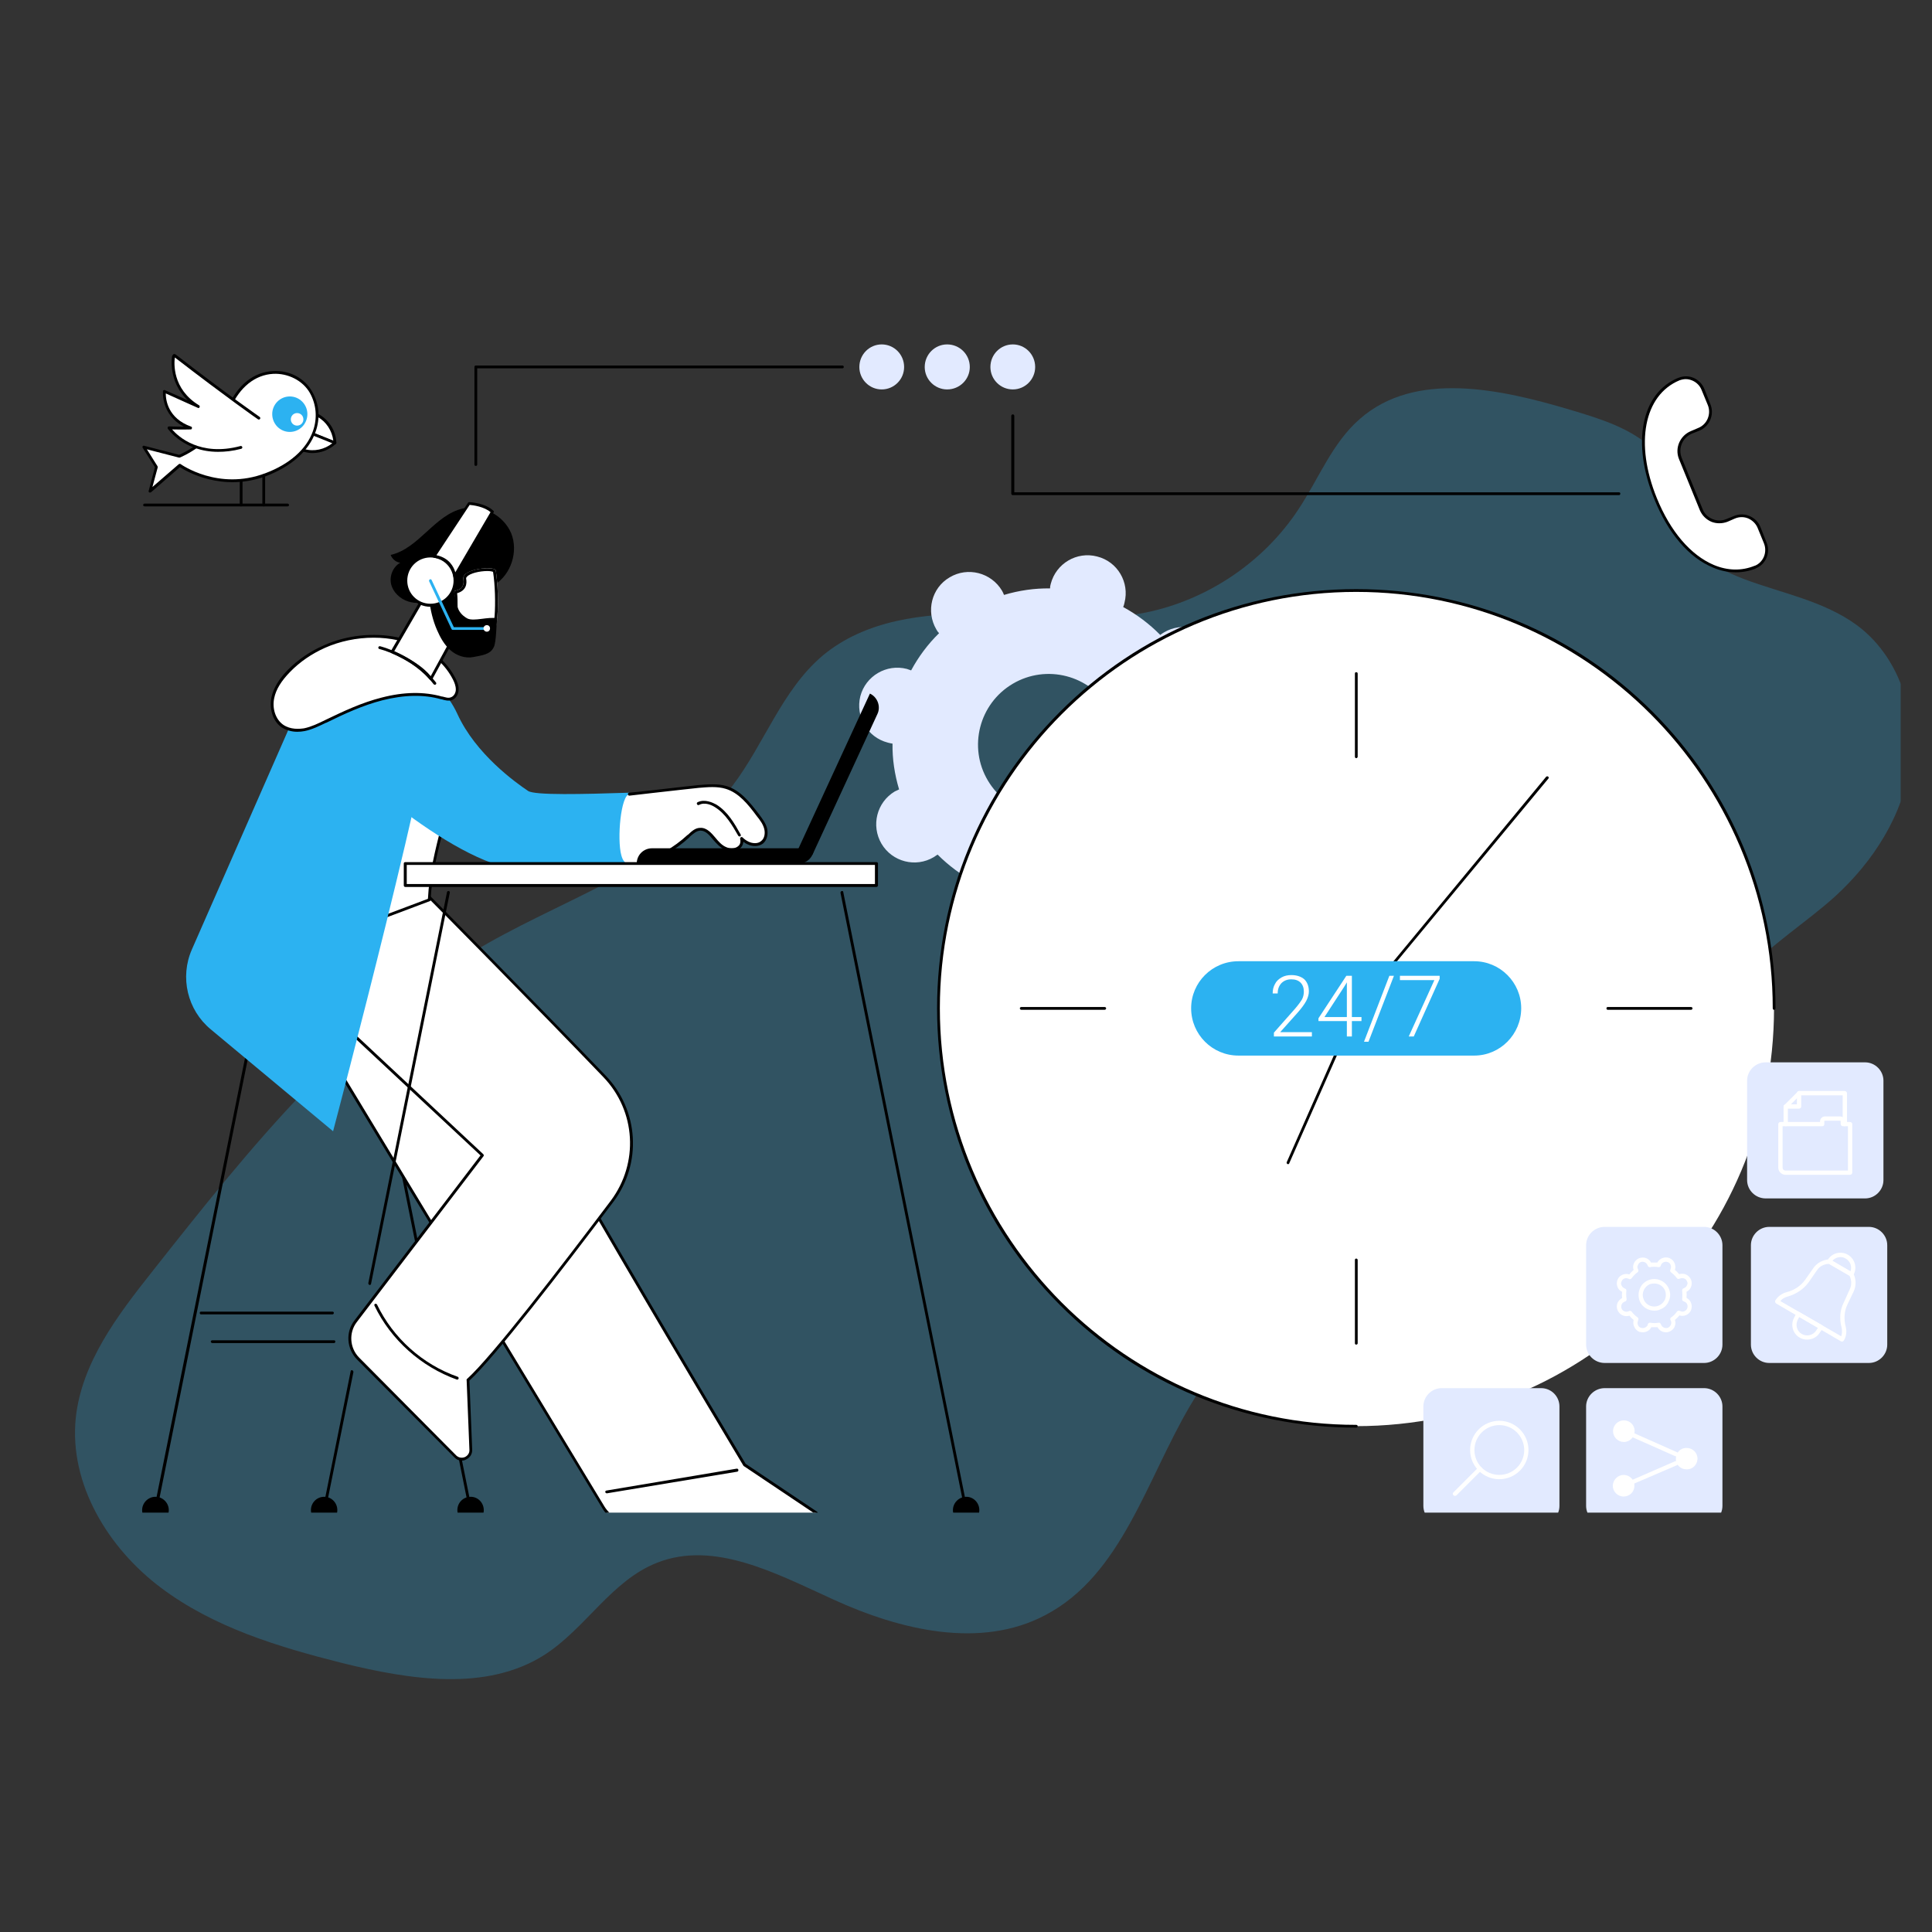 <svg xmlns="http://www.w3.org/2000/svg" xmlns:xlink="http://www.w3.org/1999/xlink" width="40" zoomAndPan="magnify" viewBox="0 0 30 30" height="40" preserveAspectRatio="xMidYMid meet" version="1.0"><rect x="0" y="0" width="30" height="30" fill="#333333" stroke="none"/><defs><filter x="0%" y="0%" width="100%" height="100%" id="1322b57997"><feColorMatrix values="0 0 0 0 1 0 0 0 0 1 0 0 0 0 1 0 0 0 1 0" color-interpolation-filters="sRGB"/></filter><clipPath id="2a4645c9a6"><path d="M 0.484 2 L 29.516 2 L 29.516 29.031 L 0.484 29.031 Z M 0.484 2 " clip-rule="nonzero"/></clipPath><mask id="d2475fe5ed"><g filter="url(#1322b57997)"><rect x="-3" width="36" fill="#000000" y="-3" height="36" fill-opacity="0.25"/></g></mask><clipPath id="ad969dea7a"><path d="M 1 4 L 29.516 4 L 29.516 25 L 1 25 Z M 1 4 " clip-rule="nonzero"/></clipPath><clipPath id="6ca3e64cf4"><path d="M 5.176 0.164 L 30.77 5.426 L 26.094 28.176 L 0.5 22.914 Z M 5.176 0.164 " clip-rule="nonzero"/></clipPath><clipPath id="cad9f00b73"><path d="M 5.176 0.164 L 30.77 5.426 L 26.094 28.176 L 0.5 22.914 Z M 5.176 0.164 " clip-rule="nonzero"/></clipPath><clipPath id="966404a75e"><rect x="0" width="30" y="0" height="28"/></clipPath><clipPath id="4d4ebd92b2"><path d="M 2 13 L 5 13 L 5 23.488 L 2 23.488 Z M 2 13 " clip-rule="nonzero"/></clipPath><clipPath id="a55165ee98"><path d="M 2 23 L 3 23 L 3 23.488 L 2 23.488 Z M 2 23 " clip-rule="nonzero"/></clipPath><clipPath id="e39df1dad7"><path d="M 5 13 L 8 13 L 8 23.488 L 5 23.488 Z M 5 13 " clip-rule="nonzero"/></clipPath><clipPath id="5466aa7c57"><path d="M 7 23 L 8 23 L 8 23.488 L 7 23.488 Z M 7 23 " clip-rule="nonzero"/></clipPath><clipPath id="9e639ab50b"><path d="M 4 14 L 13 14 L 13 23.488 L 4 23.488 Z M 4 14 " clip-rule="nonzero"/></clipPath><clipPath id="c03ae83435"><path d="M 9 22 L 12 22 L 12 23.488 L 9 23.488 Z M 9 22 " clip-rule="nonzero"/></clipPath><clipPath id="f13cd7d6d6"><path d="M 5 21 L 6 21 L 6 23.488 L 5 23.488 Z M 5 21 " clip-rule="nonzero"/></clipPath><clipPath id="2f3155291f"><path d="M 4 23 L 6 23 L 6 23.488 L 4 23.488 Z M 4 23 " clip-rule="nonzero"/></clipPath><clipPath id="b1dc77ef7d"><path d="M 13 13 L 16 13 L 16 23.488 L 13 23.488 Z M 13 13 " clip-rule="nonzero"/></clipPath><clipPath id="12c14f7690"><path d="M 14 23 L 16 23 L 16 23.488 L 14 23.488 Z M 14 23 " clip-rule="nonzero"/></clipPath><clipPath id="a97cab40af"><path d="M 1.824 23 L 18 23 L 18 23.488 L 1.824 23.488 Z M 1.824 23 " clip-rule="nonzero"/></clipPath><clipPath id="7bc8d44f90"><path d="M 27 16 L 29.406 16 L 29.406 19 L 27 19 Z M 27 16 " clip-rule="nonzero"/></clipPath><clipPath id="6b566b57fe"><path d="M 24 21 L 27 21 L 27 23.488 L 24 23.488 Z M 24 21 " clip-rule="nonzero"/></clipPath><clipPath id="02250e2351"><path d="M 25 22 L 26 22 L 26 23.488 L 25 23.488 Z M 25 22 " clip-rule="nonzero"/></clipPath><clipPath id="e10247ab4c"><path d="M 25 22 L 27 22 L 27 23.488 L 25 23.488 Z M 25 22 " clip-rule="nonzero"/></clipPath><clipPath id="b3b497f7a8"><path d="M 27 19 L 29.406 19 L 29.406 22 L 27 22 Z M 27 19 " clip-rule="nonzero"/></clipPath><clipPath id="32fe23e365"><path d="M 22 21 L 25 21 L 25 23.488 L 22 23.488 Z M 22 21 " clip-rule="nonzero"/></clipPath><clipPath id="f72b5dd28c"><path d="M 22 22 L 24 22 L 24 23.488 L 22 23.488 Z M 22 22 " clip-rule="nonzero"/></clipPath><clipPath id="09d3f8a58d"><path d="M 7 5.344 L 14 5.344 L 14 8 L 7 8 Z M 7 5.344 " clip-rule="nonzero"/></clipPath><clipPath id="d76fa5bf62"><path d="M 13 5.344 L 15 5.344 L 15 7 L 13 7 Z M 13 5.344 " clip-rule="nonzero"/></clipPath><clipPath id="799dd1a98f"><path d="M 14 5.344 L 16 5.344 L 16 7 L 14 7 Z M 14 5.344 " clip-rule="nonzero"/></clipPath><clipPath id="2639ce1c8d"><path d="M 15 5.344 L 17 5.344 L 17 7 L 15 7 Z M 15 5.344 " clip-rule="nonzero"/></clipPath><clipPath id="ffd562d0d3"><path d="M 25 5.344 L 28 5.344 L 28 9 L 25 9 Z M 25 5.344 " clip-rule="nonzero"/></clipPath><clipPath id="b0bd9f64f1"><path d="M 2 5.344 L 5 5.344 L 5 8 L 2 8 Z M 2 5.344 " clip-rule="nonzero"/></clipPath><clipPath id="359840b75b"><path d="M 2 5.344 L 5 5.344 L 5 7 L 2 7 Z M 2 5.344 " clip-rule="nonzero"/></clipPath><clipPath id="ea194c0f6f"><path d="M 2 5.344 L 5 5.344 L 5 8 L 2 8 Z M 2 5.344 " clip-rule="nonzero"/></clipPath></defs><g clip-path="url(#2a4645c9a6)"><g mask="url(#d2475fe5ed)"><g transform="matrix(1, 0, 0, 1, 0, 2)"><g clip-path="url(#966404a75e)"><g clip-path="url(#ad969dea7a)"><g clip-path="url(#6ca3e64cf4)"><g clip-path="url(#cad9f00b73)"><path fill="#2cb2f1" d="M 25.672 4.977 C 25.324 4.648 24.852 4.504 24.395 4.367 C 23.297 4.039 21.977 3.75 21.117 4.504 C 20.688 4.875 20.477 5.434 20.164 5.906 C 19.625 6.727 18.75 7.316 17.789 7.512 C 16.941 7.68 16.07 7.555 15.211 7.535 C 14.352 7.516 13.43 7.629 12.77 8.184 C 12.145 8.715 11.871 9.543 11.379 10.195 C 10.465 11.41 8.902 11.895 7.578 12.645 C 5.449 13.855 3.879 15.824 2.363 17.746 C 1.824 18.426 1.266 19.16 1.176 20.023 C 1.074 21.043 1.676 22.035 2.496 22.652 C 3.316 23.27 4.324 23.574 5.316 23.824 C 6.363 24.082 7.551 24.273 8.457 23.695 C 9.094 23.285 9.496 22.543 10.203 22.266 C 11.094 21.914 12.062 22.438 12.938 22.836 C 13.977 23.312 15.227 23.613 16.234 23.078 C 17.418 22.457 17.801 20.98 18.48 19.828 C 19.133 18.719 20.152 17.828 21.34 17.332 C 22.719 16.754 24.375 16.652 25.422 15.586 C 26.121 14.875 26.418 13.855 27.086 13.117 C 27.5 12.664 28.031 12.336 28.488 11.926 C 29.086 11.383 29.555 10.656 29.66 9.852 C 29.77 9.047 29.477 8.172 28.816 7.695 C 28.305 7.328 27.664 7.211 27.082 6.992 C 26.809 6.887 26.531 6.754 26.312 6.547 C 26.113 6.359 26.043 6.223 26.059 5.949 C 26.082 5.582 25.945 5.23 25.672 4.977 Z M 25.672 4.977 " fill-opacity="1" fill-rule="nonzero"/></g></g></g></g></g></g></g><path fill="#e2eaff" d="M 17.23 11.004 C 17.543 11.527 17.367 12.199 16.848 12.508 C 16.324 12.816 15.652 12.645 15.34 12.121 C 15.031 11.602 15.203 10.926 15.727 10.617 C 16.25 10.309 16.922 10.484 17.23 11.004 Z M 18.887 10.027 C 18.719 9.746 18.355 9.652 18.074 9.82 C 18.055 9.832 18.035 9.844 18.016 9.859 C 17.844 9.684 17.648 9.539 17.441 9.426 C 17.449 9.406 17.457 9.383 17.461 9.359 C 17.543 9.043 17.352 8.719 17.035 8.641 C 16.719 8.559 16.398 8.75 16.316 9.066 C 16.309 9.09 16.305 9.113 16.305 9.137 C 16.066 9.133 15.824 9.168 15.59 9.238 C 15.582 9.215 15.57 9.191 15.559 9.172 C 15.391 8.891 15.027 8.797 14.746 8.965 C 14.465 9.129 14.375 9.492 14.539 9.773 C 14.551 9.797 14.566 9.816 14.582 9.832 C 14.406 10.004 14.262 10.199 14.148 10.41 C 14.125 10.402 14.105 10.395 14.082 10.387 C 13.766 10.305 13.441 10.496 13.359 10.812 C 13.281 11.129 13.469 11.449 13.785 11.531 C 13.812 11.539 13.836 11.543 13.859 11.547 C 13.855 11.785 13.891 12.023 13.961 12.258 C 13.938 12.27 13.918 12.277 13.895 12.289 C 13.613 12.457 13.523 12.82 13.688 13.102 C 13.855 13.383 14.219 13.477 14.5 13.309 C 14.52 13.297 14.539 13.281 14.559 13.27 C 14.73 13.441 14.926 13.586 15.133 13.699 C 15.125 13.723 15.117 13.746 15.113 13.77 C 15.031 14.086 15.223 14.406 15.539 14.488 C 15.855 14.57 16.176 14.379 16.258 14.062 C 16.262 14.039 16.27 14.016 16.27 13.992 C 16.508 13.996 16.75 13.961 16.984 13.891 C 16.992 13.914 17.004 13.934 17.016 13.957 C 17.184 14.238 17.547 14.328 17.828 14.164 C 18.105 13.996 18.199 13.637 18.035 13.355 C 18.02 13.332 18.008 13.312 17.992 13.293 C 18.168 13.121 18.312 12.93 18.426 12.719 C 18.445 12.727 18.469 12.734 18.492 12.742 C 18.809 12.824 19.133 12.633 19.215 12.316 C 19.293 12 19.102 11.676 18.785 11.598 C 18.762 11.59 18.738 11.586 18.715 11.582 C 18.719 11.344 18.684 11.105 18.613 10.871 C 18.637 10.859 18.656 10.852 18.68 10.836 C 18.961 10.672 19.051 10.309 18.887 10.027 " fill-opacity="1" fill-rule="nonzero"/><g clip-path="url(#4d4ebd92b2)"><path fill="#000000" d="M 2.414 23.469 C 2.414 23.469 2.41 23.469 2.41 23.469 C 2.398 23.469 2.391 23.457 2.391 23.445 L 4.324 13.852 C 4.324 13.84 4.336 13.832 4.348 13.836 C 4.359 13.84 4.367 13.848 4.367 13.863 L 2.438 23.453 C 2.434 23.465 2.426 23.469 2.414 23.469 " fill-opacity="1" fill-rule="nonzero"/></g><g clip-path="url(#a55165ee98)"><path fill="#000000" d="M 2.207 23.449 C 2.207 23.562 2.301 23.652 2.414 23.652 C 2.527 23.652 2.621 23.562 2.621 23.449 C 2.621 23.336 2.527 23.242 2.414 23.242 C 2.301 23.242 2.207 23.336 2.207 23.449 " fill-opacity="1" fill-rule="nonzero"/></g><g clip-path="url(#e39df1dad7)"><path fill="#000000" d="M 7.309 23.469 C 7.297 23.469 7.289 23.465 7.285 23.453 L 5.355 13.863 C 5.352 13.848 5.359 13.84 5.371 13.836 C 5.383 13.832 5.395 13.84 5.398 13.852 L 7.328 23.445 C 7.332 23.457 7.324 23.469 7.312 23.469 C 7.309 23.469 7.309 23.469 7.309 23.469 " fill-opacity="1" fill-rule="nonzero"/></g><g clip-path="url(#5466aa7c57)"><path fill="#000000" d="M 7.512 23.449 C 7.512 23.562 7.422 23.652 7.309 23.652 C 7.191 23.652 7.102 23.562 7.102 23.449 C 7.102 23.336 7.191 23.242 7.309 23.242 C 7.422 23.242 7.512 23.336 7.512 23.449 " fill-opacity="1" fill-rule="nonzero"/></g><path fill="#000000" d="M 5.16 20.41 L 3.121 20.41 C 3.109 20.41 3.102 20.398 3.102 20.387 C 3.102 20.375 3.109 20.367 3.121 20.367 L 5.16 20.367 C 5.176 20.367 5.184 20.375 5.184 20.387 C 5.184 20.398 5.176 20.41 5.16 20.41 " fill-opacity="1" fill-rule="nonzero"/><path fill="#000000" d="M 5.188 20.855 L 3.297 20.855 C 3.285 20.855 3.273 20.844 3.273 20.832 C 3.273 20.82 3.285 20.812 3.297 20.812 L 5.188 20.812 C 5.199 20.812 5.207 20.82 5.207 20.832 C 5.207 20.844 5.199 20.855 5.188 20.855 " fill-opacity="1" fill-rule="nonzero"/><g clip-path="url(#9e639ab50b)"><path fill="#ffffff" d="M 4.359 15.133 L 9.371 23.406 C 9.461 23.559 9.629 23.652 9.809 23.652 L 12.617 23.652 C 12.707 23.652 12.742 23.539 12.668 23.488 L 11.562 22.746 C 11.562 22.746 8.023 16.875 6.812 14.438 L 4.359 15.133 " fill-opacity="1" fill-rule="nonzero"/><path fill="#000000" d="M 4.395 15.145 L 9.387 23.395 C 9.477 23.539 9.637 23.633 9.809 23.633 L 12.617 23.633 C 12.652 23.633 12.676 23.605 12.68 23.582 C 12.688 23.559 12.684 23.527 12.652 23.504 L 11.551 22.766 C 11.547 22.766 11.547 22.762 11.543 22.758 C 11.508 22.699 8.008 16.883 6.801 14.465 Z M 12.617 23.676 L 9.809 23.676 C 9.621 23.676 9.445 23.578 9.352 23.418 L 4.34 15.141 C 4.336 15.137 4.336 15.129 4.34 15.121 C 4.344 15.117 4.348 15.113 4.355 15.109 L 6.805 14.418 C 6.816 14.414 6.828 14.418 6.832 14.43 C 8.016 16.809 11.469 22.547 11.578 22.73 L 12.68 23.469 C 12.719 23.496 12.738 23.547 12.723 23.598 C 12.707 23.645 12.668 23.676 12.617 23.676 " fill-opacity="1" fill-rule="nonzero"/></g><g clip-path="url(#c03ae83435)"><path fill="#000000" d="M 9.422 23.188 C 9.41 23.188 9.402 23.18 9.398 23.168 C 9.398 23.156 9.406 23.145 9.418 23.145 L 11.441 22.805 C 11.453 22.805 11.465 22.812 11.465 22.824 C 11.469 22.836 11.461 22.848 11.449 22.852 L 9.426 23.188 C 9.422 23.188 9.422 23.188 9.422 23.188 " fill-opacity="1" fill-rule="nonzero"/></g><path fill="#ffffff" d="M 9.387 16.715 C 8.324 15.605 6.781 14.047 6.508 13.77 C 6.133 13.977 4.211 14.875 4.211 14.875 L 7.488 17.941 L 5.523 20.516 C 5.387 20.691 5.402 20.938 5.559 21.094 L 7.07 22.613 C 7.16 22.707 7.316 22.637 7.312 22.512 L 7.266 21.43 C 7.66 21.074 8.75 19.652 9.5 18.656 C 9.945 18.066 9.895 17.246 9.387 16.715 " fill-opacity="1" fill-rule="nonzero"/><path fill="#000000" d="M 4.25 14.879 L 7.504 17.922 C 7.512 17.93 7.516 17.945 7.508 17.953 L 5.539 20.531 C 5.414 20.695 5.43 20.93 5.574 21.078 L 7.086 22.602 C 7.129 22.641 7.18 22.641 7.219 22.625 C 7.254 22.609 7.293 22.57 7.289 22.512 L 7.246 21.43 C 7.242 21.426 7.246 21.418 7.25 21.414 C 7.637 21.066 8.676 19.715 9.484 18.645 C 9.922 18.059 9.875 17.254 9.371 16.727 C 8.328 15.641 6.828 14.121 6.504 13.797 C 6.129 14 4.492 14.766 4.25 14.879 Z M 7.168 22.68 C 7.125 22.68 7.086 22.664 7.055 22.629 L 5.543 21.109 C 5.383 20.945 5.363 20.684 5.504 20.504 L 7.461 17.941 L 4.195 14.891 C 4.191 14.883 4.188 14.875 4.191 14.871 C 4.191 14.863 4.195 14.855 4.203 14.852 C 4.223 14.844 6.129 13.957 6.496 13.75 C 6.508 13.746 6.516 13.746 6.523 13.754 C 6.82 14.055 8.344 15.598 9.402 16.699 C 9.922 17.238 9.973 18.07 9.52 18.668 C 8.715 19.738 7.68 21.078 7.289 21.438 L 7.332 22.508 C 7.336 22.578 7.297 22.637 7.234 22.664 C 7.215 22.676 7.191 22.68 7.168 22.68 " fill-opacity="1" fill-rule="nonzero"/><path fill="#000000" d="M 7.102 21.422 C 7.098 21.422 7.094 21.422 7.094 21.422 C 6.539 21.223 6.07 20.805 5.816 20.277 C 5.809 20.266 5.812 20.25 5.824 20.246 C 5.836 20.242 5.848 20.246 5.855 20.258 C 6.105 20.777 6.562 21.188 7.109 21.379 C 7.117 21.383 7.125 21.395 7.121 21.406 C 7.117 21.418 7.109 21.422 7.102 21.422 " fill-opacity="1" fill-rule="nonzero"/><path fill="#ffffff" d="M 7.086 11.555 C 7.09 11.965 6.992 12.367 6.891 12.766 C 6.789 13.16 6.684 13.559 6.668 13.973 C 6.168 14.16 5.668 14.348 5.172 14.535 C 5.164 13.773 5.25 13.008 5.48 12.289 C 5.621 11.852 5.816 11.43 6.066 11.051 C 6.18 10.879 6.324 10.629 6.496 10.516 C 6.699 10.383 6.84 10.605 6.922 10.781 C 7.031 11.02 7.082 11.289 7.086 11.555 " fill-opacity="1" fill-rule="nonzero"/><path fill="#000000" d="M 6.668 13.973 Z M 6.617 10.5 C 6.582 10.5 6.547 10.512 6.508 10.535 C 6.367 10.629 6.242 10.824 6.137 10.98 C 6.121 11.008 6.102 11.039 6.086 11.062 C 5.844 11.43 5.645 11.844 5.5 12.297 C 5.293 12.949 5.188 13.691 5.191 14.504 L 6.645 13.957 C 6.664 13.566 6.762 13.188 6.855 12.816 L 6.871 12.758 C 6.977 12.336 7.066 11.953 7.062 11.555 C 7.059 11.273 7.004 11.012 6.902 10.789 C 6.82 10.621 6.742 10.527 6.66 10.504 C 6.645 10.5 6.633 10.5 6.617 10.5 Z M 5.172 14.555 C 5.168 14.555 5.16 14.555 5.16 14.551 C 5.152 14.547 5.148 14.543 5.148 14.535 C 5.141 13.707 5.246 12.949 5.457 12.281 C 5.605 11.828 5.805 11.406 6.047 11.039 C 6.066 11.012 6.082 10.984 6.102 10.957 C 6.207 10.797 6.336 10.598 6.484 10.5 C 6.547 10.457 6.609 10.445 6.672 10.461 C 6.766 10.488 6.855 10.59 6.941 10.773 C 7.047 10.996 7.102 11.266 7.105 11.555 C 7.113 11.957 7.02 12.344 6.914 12.77 L 6.898 12.828 C 6.801 13.199 6.703 13.582 6.688 13.973 C 6.688 13.98 6.684 13.988 6.676 13.992 L 5.18 14.555 C 5.176 14.555 5.172 14.555 5.172 14.555 " fill-opacity="1" fill-rule="nonzero"/><path fill="#2cb2f1" d="M 6.09 10.121 C 6.09 10.121 6.613 10.344 6.734 10.773 C 6.852 11.207 5.172 17.566 5.172 17.566 L 3.273 15.984 C 2.91 15.684 2.789 15.176 2.98 14.742 L 4.797 10.605 C 4.797 10.605 5.594 9.945 6.09 10.121 " fill-opacity="1" fill-rule="nonzero"/><path fill="#2cb2f1" d="M 9.773 12.309 C 9.059 12.332 8.301 12.352 8.199 12.281 C 8.008 12.152 7.387 11.711 7.102 11.086 C 6.816 10.461 6.09 10.121 6.09 10.121 L 5.246 11.746 C 5.246 11.746 7.121 13.535 8.199 13.512 C 8.719 13.5 9.281 13.453 9.738 13.402 C 9.66 13.039 9.672 12.66 9.773 12.309 " fill-opacity="1" fill-rule="nonzero"/><path fill="#ffffff" d="M 11.887 12.867 C 11.867 12.789 11.82 12.727 11.773 12.664 C 11.637 12.484 11.492 12.297 11.277 12.23 C 11.141 12.188 10.992 12.199 10.848 12.215 C 10.676 12.23 9.922 12.316 9.773 12.332 C 9.641 12.344 9.578 13.027 9.648 13.281 C 9.66 13.324 9.676 13.367 9.711 13.395 C 9.77 13.449 9.863 13.434 9.938 13.41 C 10.219 13.328 10.477 13.18 10.691 12.98 C 10.742 12.934 10.801 12.879 10.871 12.875 C 10.965 12.871 11.031 12.953 11.09 13.023 C 11.141 13.086 11.199 13.148 11.273 13.176 C 11.348 13.207 11.441 13.199 11.496 13.141 C 11.52 13.105 11.527 13.059 11.516 13.02 C 11.547 13.047 11.578 13.074 11.617 13.09 C 11.684 13.125 11.773 13.129 11.832 13.078 C 11.895 13.031 11.906 12.941 11.887 12.867 " fill-opacity="1" fill-rule="nonzero"/><path fill="#ffffff" d="M 9.938 13.41 C 10.219 13.328 10.477 13.18 10.691 12.98 C 10.742 12.934 10.801 12.879 10.871 12.875 C 10.965 12.871 11.031 12.953 11.09 13.023 C 11.141 13.086 11.199 13.148 11.273 13.176 C 11.348 13.207 11.441 13.199 11.496 13.141 C 11.52 13.105 11.527 13.059 11.516 13.02 C 11.547 13.047 11.578 13.074 11.617 13.09 C 11.684 13.125 11.773 13.129 11.832 13.078 C 11.895 13.031 11.906 12.941 11.887 12.867 C 11.867 12.789 11.82 12.727 11.773 12.664 C 11.637 12.484 11.492 12.297 11.277 12.23 C 11.141 12.188 10.992 12.199 10.848 12.215 C 10.676 12.23 9.922 12.316 9.773 12.332 L 9.938 13.41 " fill-opacity="1" fill-rule="nonzero"/><path fill="#000000" d="M 9.938 13.434 C 9.93 13.434 9.918 13.426 9.918 13.418 C 9.914 13.406 9.918 13.395 9.93 13.391 C 10.207 13.309 10.465 13.16 10.676 12.965 L 10.684 12.961 C 10.734 12.914 10.793 12.855 10.871 12.855 C 10.977 12.848 11.051 12.941 11.109 13.008 C 11.156 13.066 11.211 13.129 11.281 13.156 C 11.344 13.184 11.43 13.18 11.477 13.125 C 11.496 13.102 11.504 13.062 11.492 13.027 C 11.492 13.016 11.496 13.008 11.504 13 C 11.512 12.996 11.523 12.996 11.531 13.004 C 11.562 13.035 11.594 13.055 11.625 13.07 C 11.684 13.098 11.766 13.105 11.816 13.062 C 11.875 13.02 11.883 12.934 11.867 12.871 C 11.848 12.797 11.801 12.734 11.754 12.676 C 11.609 12.48 11.469 12.312 11.273 12.25 C 11.137 12.207 10.984 12.223 10.848 12.234 C 10.742 12.246 10.41 12.281 10.145 12.312 C 9.977 12.332 9.832 12.348 9.773 12.355 C 9.762 12.355 9.75 12.348 9.75 12.332 C 9.75 12.32 9.758 12.312 9.77 12.309 C 9.828 12.305 9.973 12.289 10.141 12.27 C 10.406 12.238 10.738 12.203 10.844 12.191 C 10.984 12.18 11.141 12.164 11.285 12.207 C 11.496 12.273 11.637 12.449 11.789 12.648 C 11.836 12.711 11.887 12.777 11.91 12.859 C 11.93 12.938 11.918 13.039 11.848 13.098 C 11.785 13.145 11.691 13.152 11.605 13.109 C 11.586 13.102 11.562 13.086 11.543 13.07 C 11.539 13.102 11.531 13.129 11.512 13.152 C 11.449 13.227 11.34 13.23 11.266 13.199 C 11.184 13.164 11.125 13.098 11.074 13.039 C 11.012 12.961 10.953 12.898 10.879 12.898 C 10.875 12.898 10.875 12.898 10.871 12.898 C 10.812 12.902 10.762 12.949 10.711 12.992 L 10.707 13 C 10.492 13.199 10.227 13.348 9.945 13.434 C 9.941 13.434 9.941 13.434 9.938 13.434 " fill-opacity="1" fill-rule="nonzero"/><path fill="#000000" d="M 11.48 12.988 C 11.477 12.988 11.469 12.984 11.465 12.98 C 11.371 12.816 11.266 12.633 11.098 12.531 C 11.055 12.504 10.945 12.449 10.852 12.5 C 10.84 12.504 10.828 12.5 10.824 12.488 C 10.816 12.477 10.82 12.465 10.832 12.457 C 10.945 12.402 11.07 12.465 11.121 12.492 C 11.301 12.602 11.406 12.789 11.5 12.957 C 11.508 12.969 11.504 12.98 11.492 12.988 C 11.488 12.988 11.484 12.988 11.48 12.988 " fill-opacity="1" fill-rule="nonzero"/><path fill="#ffffff" d="M 4.488 10.418 C 4.371 10.535 4.27 10.676 4.238 10.836 C 4.203 10.996 4.25 11.18 4.387 11.273 C 4.484 11.34 4.609 11.352 4.727 11.328 C 4.844 11.305 4.953 11.254 5.059 11.203 C 5.34 11.066 5.625 10.934 5.93 10.852 C 6.234 10.773 6.559 10.754 6.859 10.836 C 6.906 10.852 6.961 10.867 7.008 10.852 C 7.062 10.832 7.098 10.77 7.102 10.707 C 7.102 10.648 7.078 10.59 7.051 10.535 C 6.684 9.832 5.695 9.746 5.039 10.039 C 4.832 10.129 4.645 10.258 4.488 10.418 " fill-opacity="1" fill-rule="nonzero"/><path fill="#000000" d="M 4.488 10.418 Z M 5.801 9.902 C 5.539 9.902 5.277 9.957 5.047 10.059 C 4.84 10.152 4.656 10.277 4.504 10.434 C 4.367 10.574 4.285 10.707 4.258 10.84 C 4.223 11.004 4.281 11.172 4.398 11.254 C 4.512 11.332 4.648 11.32 4.723 11.309 C 4.836 11.285 4.941 11.234 5.043 11.184 L 5.051 11.18 C 5.336 11.043 5.617 10.91 5.926 10.832 C 6.27 10.742 6.586 10.738 6.863 10.816 L 6.871 10.816 C 6.918 10.828 6.961 10.844 7 10.828 C 7.051 10.812 7.078 10.754 7.078 10.707 C 7.078 10.648 7.055 10.594 7.031 10.547 C 6.801 10.105 6.305 9.902 5.801 9.902 Z M 4.617 11.363 C 4.523 11.363 4.441 11.336 4.371 11.293 C 4.219 11.184 4.184 10.984 4.215 10.828 C 4.246 10.688 4.328 10.547 4.469 10.402 C 4.629 10.242 4.816 10.113 5.031 10.02 C 5.727 9.707 6.711 9.836 7.07 10.527 C 7.094 10.574 7.125 10.641 7.121 10.707 C 7.121 10.785 7.074 10.852 7.016 10.871 C 6.961 10.887 6.91 10.875 6.859 10.859 L 6.852 10.859 C 6.582 10.781 6.273 10.789 5.934 10.875 C 5.633 10.953 5.352 11.082 5.066 11.223 L 5.062 11.223 C 4.957 11.273 4.848 11.328 4.73 11.352 C 4.691 11.359 4.656 11.363 4.617 11.363 " fill-opacity="1" fill-rule="nonzero"/><path fill="#ffffff" d="M 6.684 9.094 L 6.09 10.121 C 6.355 10.242 6.57 10.379 6.691 10.539 L 7.195 9.617 C 7.184 9.551 6.957 8.773 6.684 9.094 " fill-opacity="1" fill-rule="nonzero"/><path fill="#000000" d="M 6.121 10.113 C 6.391 10.238 6.578 10.363 6.688 10.5 L 7.172 9.613 C 7.152 9.52 7.012 9.09 6.844 9.043 C 6.797 9.031 6.75 9.051 6.703 9.109 Z M 6.691 10.559 C 6.684 10.559 6.68 10.559 6.672 10.551 C 6.566 10.41 6.375 10.273 6.078 10.141 C 6.074 10.141 6.07 10.137 6.066 10.129 C 6.066 10.121 6.066 10.117 6.07 10.109 L 6.664 9.086 C 6.668 9.082 6.668 9.082 6.668 9.082 C 6.727 9.012 6.793 8.984 6.855 9 C 7.062 9.059 7.207 9.555 7.215 9.613 C 7.215 9.617 7.215 9.621 7.215 9.625 L 6.711 10.551 C 6.707 10.555 6.699 10.559 6.691 10.559 " fill-opacity="1" fill-rule="nonzero"/><path fill="#000000" d="M 6.754 10.633 C 6.746 10.633 6.738 10.629 6.734 10.625 C 6.406 10.203 5.895 10.078 5.891 10.078 C 5.879 10.074 5.871 10.062 5.875 10.051 C 5.879 10.039 5.891 10.031 5.902 10.035 C 5.906 10.035 6.434 10.164 6.77 10.598 C 6.777 10.605 6.777 10.621 6.766 10.629 C 6.762 10.629 6.758 10.633 6.754 10.633 " fill-opacity="1" fill-rule="nonzero"/><path fill="#000000" d="M 7.938 8.281 C 7.82 8 7.488 7.824 7.191 7.895 C 6.75 7.992 6.508 8.516 6.066 8.617 C 6.09 8.68 6.148 8.73 6.215 8.738 C 6.102 8.801 6.043 8.945 6.074 9.074 C 6.105 9.199 6.215 9.301 6.34 9.34 C 6.461 9.379 6.598 9.363 6.719 9.316 L 7.676 9.082 C 7.938 8.922 8.051 8.562 7.938 8.281 " fill-opacity="1" fill-rule="nonzero"/><path fill="#000000" d="M 6.715 9.176 C 6.711 9.176 6.711 9.176 6.711 9.176 C 6.699 9.176 6.691 9.164 6.691 9.152 C 6.691 9.129 6.684 9.102 6.664 9.082 C 6.648 9.059 6.621 9.047 6.598 9.047 C 6.586 9.043 6.578 9.035 6.578 9.023 C 6.578 9.012 6.59 9 6.602 9 C 6.637 9.004 6.672 9.023 6.699 9.051 C 6.723 9.082 6.738 9.121 6.734 9.156 C 6.734 9.168 6.727 9.176 6.715 9.176 " fill-opacity="1" fill-rule="nonzero"/><path fill="#ffffff" d="M 6.871 9.012 C 6.863 8.965 6.859 8.914 6.832 8.871 C 6.797 8.805 6.727 8.758 6.652 8.758 C 6.562 8.754 6.473 8.812 6.438 8.895 C 6.398 8.977 6.406 9.078 6.453 9.156 C 6.496 9.234 6.578 9.289 6.668 9.309 C 6.668 9.312 6.668 9.32 6.668 9.324 C 6.711 9.293 6.742 9.254 6.773 9.211 C 6.812 9.148 6.844 9.082 6.871 9.012 " fill-opacity="1" fill-rule="nonzero"/><path fill="#000000" d="M 6.648 8.781 C 6.57 8.781 6.492 8.832 6.457 8.906 C 6.422 8.98 6.426 9.07 6.469 9.145 C 6.512 9.215 6.586 9.27 6.672 9.289 C 6.672 9.289 6.676 9.289 6.676 9.289 C 6.703 9.266 6.73 9.234 6.754 9.199 C 6.793 9.137 6.82 9.074 6.848 9.008 L 6.848 8.996 C 6.84 8.957 6.836 8.914 6.812 8.879 C 6.781 8.82 6.719 8.781 6.652 8.781 C 6.648 8.781 6.648 8.781 6.648 8.781 Z M 6.668 9.348 C 6.664 9.348 6.664 9.348 6.66 9.344 C 6.652 9.344 6.648 9.336 6.645 9.328 C 6.555 9.301 6.477 9.242 6.434 9.168 C 6.383 9.082 6.375 8.973 6.414 8.887 C 6.457 8.797 6.551 8.734 6.648 8.734 C 6.648 8.734 6.648 8.734 6.652 8.734 C 6.734 8.738 6.809 8.785 6.852 8.859 C 6.875 8.902 6.883 8.945 6.891 8.992 L 6.891 9.008 C 6.895 9.012 6.891 9.016 6.891 9.02 C 6.863 9.086 6.832 9.156 6.789 9.223 C 6.758 9.27 6.723 9.312 6.684 9.344 C 6.68 9.348 6.672 9.348 6.668 9.348 " fill-opacity="1" fill-rule="nonzero"/><path fill="#ffffff" d="M 7.699 8.859 C 7.688 8.785 7.168 8.828 7.195 8.992 C 7.227 9.18 7.043 9.168 7.047 9.18 C 7.094 9.371 7.008 9.645 7.18 9.738 C 7.277 9.793 7.594 9.73 7.707 9.711 C 7.715 9.664 7.719 9.617 7.723 9.57 C 7.742 9.359 7.73 9.07 7.699 8.859 " fill-opacity="1" fill-rule="nonzero"/><path fill="#000000" d="M 7.566 8.824 C 7.41 8.824 7.176 8.879 7.195 8.992 C 7.227 9.18 7.043 9.168 7.047 9.18 C 7.094 9.371 7.008 9.645 7.18 9.738 C 7.207 9.754 7.254 9.762 7.309 9.762 C 7.441 9.762 7.629 9.723 7.707 9.711 C 7.715 9.664 7.719 9.617 7.723 9.57 C 7.742 9.359 7.73 9.07 7.699 8.859 C 7.695 8.836 7.641 8.824 7.566 8.824 Z M 7.566 8.867 C 7.617 8.867 7.645 8.875 7.656 8.879 C 7.688 9.086 7.695 9.367 7.68 9.566 C 7.676 9.609 7.672 9.641 7.668 9.676 C 7.66 9.676 7.648 9.676 7.641 9.68 C 7.547 9.695 7.41 9.719 7.309 9.719 C 7.238 9.719 7.211 9.707 7.199 9.699 C 7.109 9.648 7.109 9.531 7.105 9.395 C 7.105 9.332 7.105 9.27 7.098 9.211 C 7.238 9.172 7.254 9.066 7.238 8.984 C 7.238 8.977 7.238 8.969 7.25 8.957 C 7.293 8.902 7.449 8.867 7.566 8.867 " fill-opacity="1" fill-rule="nonzero"/><path fill="#000000" d="M 7.254 9.602 C 7.082 9.504 7.094 9.371 7.047 9.18 C 7.043 9.168 7.039 9.156 7.039 9.145 C 7.031 9.152 7.023 9.16 7.016 9.164 C 6.965 9.188 6.906 9.141 6.887 9.086 C 6.879 9.062 6.875 9.039 6.871 9.012 C 6.844 9.082 6.812 9.148 6.773 9.211 C 6.742 9.254 6.711 9.293 6.668 9.324 C 6.684 9.48 6.723 9.637 6.785 9.781 C 6.836 9.898 6.898 10.012 6.996 10.098 C 7.09 10.18 7.223 10.227 7.348 10.203 C 7.477 10.176 7.613 10.168 7.668 10.047 C 7.707 9.973 7.707 9.684 7.719 9.602 C 7.586 9.57 7.355 9.656 7.254 9.602 " fill-opacity="1" fill-rule="nonzero"/><path fill="#000000" d="M 6.695 9.152 C 6.684 9.152 6.676 9.145 6.676 9.133 C 6.664 9.086 6.633 9.039 6.59 9.012 C 6.578 9.004 6.578 8.992 6.582 8.98 C 6.59 8.973 6.602 8.969 6.613 8.973 C 6.668 9.008 6.707 9.062 6.719 9.125 C 6.719 9.137 6.711 9.148 6.699 9.152 C 6.699 9.152 6.695 9.152 6.695 9.152 " fill-opacity="1" fill-rule="nonzero"/><path fill="#ffffff" d="M 7.066 9.016 C 7.066 9.227 6.895 9.398 6.684 9.398 C 6.473 9.398 6.301 9.227 6.301 9.016 C 6.301 8.805 6.473 8.633 6.684 8.633 C 6.895 8.633 7.066 8.805 7.066 9.016 " fill-opacity="1" fill-rule="nonzero"/><path fill="#000000" d="M 6.684 8.656 C 6.484 8.656 6.324 8.816 6.324 9.016 C 6.324 9.215 6.484 9.375 6.684 9.375 C 6.883 9.375 7.043 9.215 7.043 9.016 C 7.043 8.816 6.883 8.656 6.684 8.656 Z M 6.684 9.422 C 6.461 9.422 6.281 9.238 6.281 9.016 C 6.281 8.793 6.461 8.613 6.684 8.613 C 6.906 8.613 7.09 8.793 7.09 9.016 C 7.09 9.238 6.906 9.422 6.684 9.422 " fill-opacity="1" fill-rule="nonzero"/><path fill="#ffffff" d="M 6.742 8.637 L 7.281 7.82 C 7.281 7.82 7.527 7.828 7.648 7.949 L 7.059 8.945 C 7.059 8.945 7.047 8.684 6.742 8.637 " fill-opacity="1" fill-rule="nonzero"/><path fill="#000000" d="M 6.777 8.621 C 6.977 8.664 7.047 8.805 7.07 8.887 L 7.617 7.953 C 7.52 7.867 7.344 7.844 7.293 7.84 Z M 7.059 8.969 C 7.059 8.969 7.055 8.969 7.055 8.969 C 7.047 8.965 7.039 8.957 7.039 8.949 C 7.039 8.938 7.02 8.703 6.738 8.66 C 6.73 8.66 6.723 8.652 6.723 8.648 C 6.719 8.641 6.719 8.633 6.723 8.625 L 7.266 7.809 C 7.27 7.801 7.277 7.797 7.285 7.797 C 7.293 7.797 7.539 7.809 7.664 7.934 C 7.668 7.938 7.672 7.949 7.664 7.957 L 7.078 8.957 C 7.074 8.965 7.066 8.969 7.059 8.969 " fill-opacity="1" fill-rule="nonzero"/><path fill="#2cb2f1" d="M 7.559 9.781 L 7.031 9.781 C 7.023 9.781 7.016 9.777 7.012 9.77 L 6.664 9.027 C 6.66 9.016 6.664 9 6.676 8.996 C 6.688 8.992 6.699 8.996 6.703 9.008 L 7.047 9.738 L 7.559 9.738 C 7.57 9.738 7.582 9.746 7.582 9.758 C 7.582 9.77 7.57 9.781 7.559 9.781 " fill-opacity="1" fill-rule="nonzero"/><path fill="#ffffff" d="M 7.609 9.758 C 7.609 9.73 7.59 9.707 7.559 9.707 C 7.531 9.707 7.508 9.73 7.508 9.758 C 7.508 9.785 7.531 9.809 7.559 9.809 C 7.59 9.809 7.609 9.785 7.609 9.758 " fill-opacity="1" fill-rule="nonzero"/><path fill="#ffffff" d="M 13.609 13.75 L 6.293 13.75 L 6.293 13.406 L 13.609 13.406 L 13.609 13.75 " fill-opacity="1" fill-rule="nonzero"/><path fill="#000000" d="M 6.316 13.727 L 13.586 13.727 L 13.586 13.43 L 6.316 13.43 Z M 13.609 13.773 L 6.293 13.773 C 6.281 13.773 6.27 13.762 6.27 13.75 L 6.27 13.406 C 6.27 13.395 6.281 13.387 6.293 13.387 L 13.609 13.387 C 13.621 13.387 13.633 13.395 13.633 13.406 L 13.633 13.75 C 13.633 13.762 13.621 13.773 13.609 13.773 " fill-opacity="1" fill-rule="nonzero"/><g clip-path="url(#f13cd7d6d6)"><path fill="#000000" d="M 5.035 23.469 C 5.031 23.469 5.031 23.469 5.027 23.469 C 5.016 23.469 5.008 23.457 5.012 23.445 L 5.445 21.293 C 5.445 21.281 5.457 21.273 5.469 21.277 C 5.48 21.281 5.488 21.293 5.488 21.305 L 5.055 23.453 C 5.055 23.465 5.043 23.469 5.035 23.469 " fill-opacity="1" fill-rule="nonzero"/></g><path fill="#000000" d="M 5.742 19.953 C 5.738 19.953 5.738 19.953 5.738 19.953 C 5.727 19.949 5.719 19.938 5.719 19.926 L 6.941 13.852 C 6.945 13.84 6.957 13.832 6.969 13.836 C 6.98 13.84 6.988 13.848 6.984 13.863 L 5.762 19.934 C 5.762 19.945 5.75 19.953 5.742 19.953 " fill-opacity="1" fill-rule="nonzero"/><g clip-path="url(#2f3155291f)"><path fill="#000000" d="M 4.828 23.449 C 4.828 23.562 4.918 23.652 5.035 23.652 C 5.148 23.652 5.238 23.562 5.238 23.449 C 5.238 23.336 5.148 23.242 5.035 23.242 C 4.918 23.242 4.828 23.336 4.828 23.449 " fill-opacity="1" fill-rule="nonzero"/></g><g clip-path="url(#b1dc77ef7d)"><path fill="#000000" d="M 15.004 23.469 C 14.992 23.469 14.984 23.465 14.98 23.453 L 13.051 13.863 C 13.051 13.848 13.059 13.84 13.07 13.836 C 13.082 13.832 13.094 13.84 13.094 13.852 L 15.023 23.445 C 15.027 23.457 15.02 23.469 15.008 23.469 C 15.008 23.469 15.004 23.469 15.004 23.469 " fill-opacity="1" fill-rule="nonzero"/></g><g clip-path="url(#12c14f7690)"><path fill="#000000" d="M 15.207 23.449 C 15.207 23.562 15.117 23.652 15.004 23.652 C 14.891 23.652 14.797 23.562 14.797 23.449 C 14.797 23.336 14.891 23.242 15.004 23.242 C 15.117 23.242 15.207 23.336 15.207 23.449 " fill-opacity="1" fill-rule="nonzero"/></g><g clip-path="url(#a97cab40af)"><path fill="#000000" d="M 17.652 23.676 L 1.848 23.676 C 1.836 23.676 1.824 23.668 1.824 23.652 C 1.824 23.641 1.836 23.633 1.848 23.633 L 17.652 23.633 C 17.664 23.633 17.672 23.641 17.672 23.652 C 17.672 23.668 17.664 23.676 17.652 23.676 " fill-opacity="1" fill-rule="nonzero"/></g><path fill="#000000" d="M 12.398 13.41 L 9.887 13.41 C 9.887 13.277 9.992 13.172 10.125 13.172 L 12.637 13.172 C 12.637 13.305 12.531 13.41 12.398 13.41 " fill-opacity="1" fill-rule="nonzero"/><path fill="#000000" d="M 12.355 13.27 L 13.508 10.77 C 13.625 10.824 13.68 10.969 13.625 11.086 L 12.617 13.27 L 12.355 13.27 " fill-opacity="1" fill-rule="nonzero"/><path fill="#ffffff" d="M 27.547 15.656 C 27.547 19.242 24.645 22.145 21.059 22.145 C 17.477 22.145 14.57 19.242 14.57 15.656 C 14.57 12.074 17.477 9.168 21.059 9.168 C 24.645 9.168 27.547 12.074 27.547 15.656 " fill-opacity="1" fill-rule="nonzero"/><path fill="#000000" d="M 21.059 11.773 C 21.047 11.773 21.039 11.762 21.039 11.75 L 21.039 10.457 C 21.039 10.445 21.047 10.438 21.059 10.438 C 21.07 10.438 21.082 10.445 21.082 10.457 L 21.082 11.75 C 21.082 11.762 21.07 11.773 21.059 11.773 " fill-opacity="1" fill-rule="nonzero"/><path fill="#000000" d="M 21.059 20.879 C 21.047 20.879 21.039 20.871 21.039 20.859 L 21.039 19.566 C 21.039 19.551 21.047 19.543 21.059 19.543 C 21.07 19.543 21.082 19.551 21.082 19.566 L 21.082 20.859 C 21.082 20.871 21.07 20.879 21.059 20.879 " fill-opacity="1" fill-rule="nonzero"/><path fill="#000000" d="M 17.152 15.68 L 15.859 15.68 C 15.848 15.68 15.836 15.672 15.836 15.656 C 15.836 15.645 15.848 15.637 15.859 15.637 L 17.152 15.637 C 17.164 15.637 17.176 15.645 17.176 15.656 C 17.176 15.672 17.164 15.68 17.152 15.68 " fill-opacity="1" fill-rule="nonzero"/><path fill="#000000" d="M 26.258 15.68 L 24.965 15.68 C 24.953 15.68 24.945 15.672 24.945 15.656 C 24.945 15.645 24.953 15.637 24.965 15.637 L 26.258 15.637 C 26.27 15.637 26.281 15.645 26.281 15.656 C 26.281 15.672 26.27 15.68 26.258 15.68 " fill-opacity="1" fill-rule="nonzero"/><path fill="#000000" d="M 20 18.078 C 20 18.078 19.996 18.074 19.992 18.074 C 19.98 18.07 19.977 18.059 19.98 18.047 L 21.039 15.648 C 21.039 15.648 21.039 15.645 21.043 15.645 L 24.008 12.062 C 24.016 12.055 24.031 12.051 24.039 12.059 C 24.051 12.066 24.051 12.082 24.043 12.09 L 21.078 15.668 L 20.02 18.062 C 20.02 18.07 20.008 18.078 20 18.078 " fill-opacity="1" fill-rule="nonzero"/><path fill="#2cb2f1" d="M 22.891 16.391 L 19.23 16.391 C 18.824 16.391 18.496 16.062 18.496 15.656 C 18.496 15.254 18.824 14.926 19.23 14.926 L 22.891 14.926 C 23.293 14.926 23.621 15.254 23.621 15.656 C 23.621 16.062 23.293 16.391 22.891 16.391 " fill-opacity="1" fill-rule="nonzero"/><path fill="#ffffff" d="M 20.371 16.094 L 19.781 16.094 L 19.781 16.035 L 20.105 15.668 C 20.16 15.605 20.195 15.555 20.219 15.516 C 20.238 15.477 20.246 15.438 20.246 15.398 C 20.246 15.34 20.23 15.293 20.195 15.258 C 20.16 15.223 20.113 15.207 20.051 15.207 C 19.988 15.207 19.938 15.227 19.898 15.266 C 19.859 15.309 19.84 15.359 19.84 15.426 L 19.762 15.426 C 19.762 15.371 19.773 15.324 19.797 15.281 C 19.82 15.234 19.855 15.203 19.902 15.176 C 19.945 15.152 19.996 15.141 20.051 15.141 C 20.137 15.141 20.203 15.164 20.254 15.207 C 20.301 15.254 20.324 15.316 20.324 15.395 C 20.324 15.438 20.312 15.484 20.285 15.539 C 20.258 15.59 20.211 15.656 20.141 15.734 L 19.879 16.027 L 20.371 16.027 L 20.371 16.094 " fill-opacity="1" fill-rule="nonzero"/><path fill="#ffffff" d="M 20.566 15.793 L 20.914 15.793 L 20.914 15.254 L 20.879 15.312 Z M 20.992 15.793 L 21.141 15.793 L 21.141 15.855 L 20.992 15.855 L 20.992 16.094 L 20.914 16.094 L 20.914 15.855 L 20.473 15.855 L 20.473 15.812 L 20.906 15.152 L 20.992 15.152 L 20.992 15.793 " fill-opacity="1" fill-rule="nonzero"/><path fill="#ffffff" d="M 21.25 16.176 L 21.18 16.176 L 21.574 15.152 L 21.645 15.152 L 21.25 16.176 " fill-opacity="1" fill-rule="nonzero"/><path fill="#ffffff" d="M 22.355 15.199 L 21.953 16.094 L 21.875 16.094 L 22.273 15.219 L 21.738 15.219 L 21.738 15.152 L 22.355 15.152 L 22.355 15.199 " fill-opacity="1" fill-rule="nonzero"/><path fill="#000000" d="M 21.059 22.168 C 19.32 22.168 17.684 21.492 16.457 20.262 C 15.227 19.031 14.551 17.398 14.551 15.656 C 14.551 13.918 15.227 12.285 16.457 11.055 C 17.684 9.824 19.32 9.148 21.059 9.148 C 22.797 9.148 24.434 9.824 25.664 11.055 C 26.891 12.285 27.57 13.918 27.57 15.656 C 27.57 15.672 27.559 15.68 27.547 15.68 C 27.535 15.68 27.527 15.672 27.527 15.656 C 27.527 12.094 24.625 9.191 21.059 9.191 C 17.492 9.191 14.594 12.094 14.594 15.656 C 14.594 19.223 17.492 22.125 21.059 22.125 C 21.07 22.125 21.082 22.133 21.082 22.145 C 21.082 22.16 21.07 22.168 21.059 22.168 " fill-opacity="1" fill-rule="nonzero"/><g clip-path="url(#7bc8d44f90)"><path fill="#e2eaff" d="M 28.961 18.609 L 27.418 18.609 C 27.258 18.609 27.129 18.48 27.129 18.324 L 27.129 16.781 C 27.129 16.625 27.258 16.496 27.418 16.496 L 28.961 16.496 C 29.117 16.496 29.246 16.625 29.246 16.781 L 29.246 18.324 C 29.246 18.48 29.117 18.609 28.961 18.609 " fill-opacity="1" fill-rule="nonzero"/></g><path fill="#ffffff" d="M 28.645 17.488 C 28.629 17.488 28.613 17.473 28.613 17.453 L 28.613 17.008 L 27.949 17.008 L 27.762 17.195 L 27.762 17.453 C 27.762 17.473 27.746 17.488 27.73 17.488 C 27.711 17.488 27.695 17.473 27.695 17.453 L 27.695 17.184 C 27.695 17.172 27.699 17.164 27.707 17.16 L 27.914 16.953 C 27.918 16.945 27.926 16.941 27.938 16.941 L 28.645 16.941 C 28.664 16.941 28.68 16.957 28.68 16.977 L 28.68 17.453 C 28.68 17.473 28.664 17.488 28.645 17.488 " fill-opacity="1" fill-rule="nonzero"/><path fill="#ffffff" d="M 27.938 17.215 L 27.73 17.215 C 27.711 17.215 27.695 17.199 27.695 17.184 C 27.695 17.164 27.711 17.148 27.73 17.148 L 27.902 17.148 L 27.902 16.977 C 27.902 16.957 27.918 16.941 27.938 16.941 C 27.953 16.941 27.969 16.957 27.969 16.977 L 27.969 17.184 C 27.969 17.199 27.953 17.215 27.938 17.215 " fill-opacity="1" fill-rule="nonzero"/><path fill="#ffffff" d="M 27.68 17.488 L 27.68 18.133 C 27.68 18.156 27.699 18.176 27.723 18.176 L 28.695 18.176 L 28.695 17.488 L 28.617 17.488 C 28.598 17.488 28.582 17.473 28.582 17.453 L 28.582 17.41 C 28.582 17.406 28.578 17.402 28.574 17.402 L 28.336 17.402 C 28.332 17.402 28.328 17.406 28.328 17.41 L 28.328 17.453 C 28.328 17.473 28.316 17.488 28.297 17.488 Z M 28.727 18.242 L 27.723 18.242 C 27.664 18.242 27.613 18.191 27.613 18.133 L 27.613 17.453 C 27.613 17.438 27.629 17.422 27.648 17.422 L 28.262 17.422 L 28.262 17.41 C 28.262 17.371 28.297 17.336 28.336 17.336 L 28.574 17.336 C 28.617 17.336 28.648 17.371 28.648 17.41 L 28.648 17.422 L 28.727 17.422 C 28.746 17.422 28.762 17.438 28.762 17.453 L 28.762 18.207 C 28.762 18.227 28.746 18.242 28.727 18.242 " fill-opacity="1" fill-rule="nonzero"/><g clip-path="url(#6b566b57fe)"><path fill="#e2eaff" d="M 26.461 23.668 L 24.918 23.668 C 24.758 23.668 24.629 23.539 24.629 23.383 L 24.629 21.84 C 24.629 21.684 24.758 21.555 24.918 21.555 L 26.461 21.555 C 26.617 21.555 26.746 21.684 26.746 21.84 L 26.746 23.383 C 26.746 23.539 26.617 23.668 26.461 23.668 " fill-opacity="1" fill-rule="nonzero"/></g><path fill="#ffffff" d="M 26.023 22.648 C 26.023 22.555 26.098 22.48 26.191 22.484 C 26.285 22.484 26.359 22.559 26.359 22.652 C 26.355 22.746 26.281 22.82 26.188 22.816 C 26.094 22.816 26.02 22.742 26.023 22.648 " fill-opacity="1" fill-rule="nonzero"/><g clip-path="url(#02250e2351)"><path fill="#ffffff" d="M 25.043 23.07 C 25.047 22.977 25.121 22.902 25.215 22.902 C 25.309 22.906 25.383 22.98 25.379 23.074 C 25.379 23.164 25.305 23.238 25.211 23.238 C 25.117 23.238 25.043 23.16 25.043 23.07 " fill-opacity="1" fill-rule="nonzero"/></g><g clip-path="url(#e10247ab4c)"><path fill="#ffffff" d="M 25.367 23.039 C 25.355 23.039 25.34 23.031 25.336 23.02 C 25.328 23 25.336 22.98 25.352 22.977 L 26.016 22.688 C 26.031 22.684 26.051 22.691 26.059 22.707 C 26.066 22.723 26.059 22.742 26.043 22.75 L 25.379 23.035 C 25.375 23.039 25.371 23.039 25.367 23.039 " fill-opacity="1" fill-rule="nonzero"/></g><path fill="#ffffff" d="M 25.047 22.223 C 25.047 22.316 25.125 22.391 25.215 22.391 C 25.309 22.391 25.383 22.312 25.383 22.223 C 25.383 22.129 25.309 22.055 25.215 22.055 C 25.125 22.055 25.047 22.129 25.047 22.223 " fill-opacity="1" fill-rule="nonzero"/><path fill="#ffffff" d="M 26.027 22.613 C 26.023 22.613 26.02 22.613 26.016 22.613 L 25.355 22.32 C 25.34 22.312 25.332 22.293 25.34 22.277 C 25.348 22.262 25.367 22.254 25.383 22.258 L 26.043 22.551 C 26.059 22.559 26.066 22.578 26.059 22.594 C 26.055 22.605 26.043 22.613 26.027 22.613 " fill-opacity="1" fill-rule="nonzero"/><g clip-path="url(#b3b497f7a8)"><path fill="#e2eaff" d="M 29.02 21.164 L 27.473 21.164 C 27.316 21.164 27.188 21.035 27.188 20.879 L 27.188 19.336 C 27.188 19.18 27.316 19.051 27.473 19.051 L 29.02 19.051 C 29.176 19.051 29.305 19.18 29.305 19.336 L 29.305 20.879 C 29.305 21.035 29.176 21.164 29.02 21.164 " fill-opacity="1" fill-rule="nonzero"/></g><path fill="#ffffff" d="M 27.938 20.449 L 27.914 20.496 C 27.875 20.574 27.902 20.672 27.98 20.715 C 28.055 20.758 28.152 20.734 28.199 20.664 L 28.23 20.617 Z M 28.062 20.801 C 28.023 20.801 27.98 20.793 27.945 20.77 C 27.84 20.711 27.801 20.578 27.855 20.469 L 27.895 20.387 C 27.898 20.379 27.906 20.375 27.914 20.371 C 27.922 20.367 27.934 20.367 27.941 20.375 L 28.293 20.578 C 28.301 20.582 28.309 20.59 28.309 20.602 C 28.312 20.609 28.309 20.617 28.305 20.625 L 28.254 20.699 C 28.211 20.766 28.137 20.801 28.062 20.801 " fill-opacity="1" fill-rule="nonzero"/><path fill="#ffffff" d="M 28.453 19.578 L 28.734 19.742 C 28.762 19.668 28.73 19.582 28.66 19.543 C 28.594 19.5 28.504 19.52 28.453 19.578 Z M 28.746 19.82 C 28.742 19.82 28.734 19.816 28.73 19.816 L 28.391 19.617 C 28.375 19.609 28.371 19.594 28.379 19.578 L 28.383 19.562 C 28.387 19.559 28.387 19.559 28.387 19.555 C 28.453 19.453 28.59 19.422 28.695 19.484 C 28.801 19.547 28.84 19.68 28.785 19.789 C 28.785 19.789 28.785 19.793 28.781 19.793 L 28.773 19.805 C 28.766 19.816 28.758 19.82 28.746 19.82 " fill-opacity="1" fill-rule="nonzero"/><path fill="#ffffff" d="M 27.645 20.203 L 28.59 20.75 C 28.605 20.711 28.605 20.664 28.598 20.621 C 28.559 20.48 28.57 20.344 28.629 20.227 L 28.723 20.02 C 28.754 19.957 28.754 19.879 28.719 19.809 L 28.398 19.625 C 28.32 19.629 28.254 19.664 28.215 19.723 L 28.086 19.91 C 28.008 20.016 27.895 20.094 27.758 20.133 C 27.711 20.145 27.672 20.168 27.645 20.203 Z M 28.605 20.832 C 28.598 20.832 28.594 20.828 28.586 20.828 L 27.582 20.242 C 27.574 20.234 27.566 20.23 27.566 20.219 C 27.562 20.211 27.562 20.203 27.566 20.195 C 27.605 20.133 27.664 20.086 27.738 20.066 C 27.863 20.035 27.965 19.965 28.031 19.871 L 28.16 19.688 C 28.215 19.609 28.305 19.562 28.406 19.555 C 28.414 19.555 28.418 19.559 28.426 19.562 L 28.762 19.758 C 28.77 19.762 28.773 19.766 28.777 19.77 C 28.824 19.863 28.824 19.965 28.785 20.051 L 28.688 20.254 C 28.637 20.359 28.629 20.477 28.66 20.602 C 28.68 20.676 28.668 20.754 28.633 20.812 C 28.625 20.824 28.617 20.832 28.605 20.832 " fill-opacity="1" fill-rule="nonzero"/><path fill="#e2eaff" d="M 26.461 21.164 L 24.918 21.164 C 24.758 21.164 24.629 21.035 24.629 20.879 L 24.629 19.336 C 24.629 19.18 24.758 19.051 24.918 19.051 L 26.461 19.051 C 26.617 19.051 26.746 19.18 26.746 19.336 L 26.746 20.879 C 26.746 21.035 26.617 21.164 26.461 21.164 " fill-opacity="1" fill-rule="nonzero"/><path fill="#ffffff" d="M 25.688 19.93 C 25.664 19.93 25.641 19.934 25.617 19.941 C 25.574 19.961 25.539 19.996 25.523 20.039 C 25.504 20.082 25.504 20.133 25.523 20.176 C 25.559 20.27 25.664 20.312 25.758 20.273 C 25.801 20.254 25.836 20.219 25.855 20.176 C 25.871 20.133 25.871 20.082 25.855 20.039 C 25.824 19.969 25.758 19.93 25.688 19.93 Z M 25.688 20.352 C 25.594 20.352 25.5 20.297 25.461 20.203 C 25.438 20.141 25.438 20.074 25.461 20.016 C 25.484 19.953 25.531 19.906 25.594 19.879 C 25.719 19.828 25.863 19.887 25.914 20.012 C 25.941 20.074 25.941 20.141 25.914 20.199 C 25.891 20.262 25.844 20.309 25.781 20.332 C 25.75 20.348 25.719 20.352 25.688 20.352 Z M 25.312 20.355 C 25.32 20.355 25.332 20.359 25.336 20.367 C 25.363 20.402 25.395 20.434 25.43 20.457 C 25.441 20.469 25.445 20.488 25.438 20.5 C 25.438 20.504 25.434 20.508 25.434 20.512 C 25.426 20.531 25.426 20.555 25.434 20.574 C 25.441 20.594 25.457 20.609 25.477 20.617 C 25.52 20.633 25.566 20.613 25.586 20.574 C 25.586 20.57 25.586 20.566 25.586 20.562 C 25.594 20.547 25.609 20.535 25.625 20.539 C 25.668 20.547 25.711 20.547 25.754 20.539 C 25.77 20.535 25.785 20.547 25.789 20.562 C 25.793 20.566 25.793 20.57 25.793 20.57 C 25.812 20.613 25.859 20.633 25.902 20.617 C 25.922 20.605 25.938 20.59 25.945 20.57 C 25.953 20.551 25.953 20.531 25.945 20.508 C 25.941 20.508 25.941 20.504 25.941 20.5 C 25.93 20.484 25.934 20.469 25.949 20.457 C 25.984 20.434 26.016 20.402 26.039 20.367 C 26.051 20.352 26.07 20.348 26.082 20.355 C 26.086 20.359 26.09 20.359 26.094 20.359 C 26.133 20.379 26.18 20.359 26.199 20.316 C 26.207 20.297 26.207 20.273 26.199 20.254 C 26.191 20.234 26.176 20.219 26.152 20.211 C 26.152 20.211 26.148 20.207 26.145 20.207 C 26.129 20.203 26.117 20.188 26.121 20.172 C 26.125 20.129 26.125 20.086 26.121 20.043 C 26.117 20.023 26.129 20.008 26.145 20.004 C 26.148 20.004 26.148 20.004 26.152 20 C 26.172 19.992 26.188 19.977 26.195 19.957 C 26.207 19.938 26.207 19.914 26.195 19.895 C 26.18 19.855 26.133 19.836 26.09 19.852 C 26.086 19.852 26.086 19.855 26.082 19.855 C 26.066 19.863 26.047 19.859 26.039 19.848 C 26.012 19.812 25.98 19.781 25.945 19.754 C 25.934 19.746 25.93 19.727 25.938 19.715 C 25.938 19.711 25.941 19.707 25.941 19.703 C 25.949 19.684 25.949 19.66 25.941 19.641 C 25.934 19.621 25.918 19.605 25.898 19.598 C 25.855 19.582 25.809 19.602 25.793 19.641 C 25.789 19.645 25.789 19.648 25.789 19.652 C 25.785 19.668 25.77 19.68 25.75 19.676 C 25.707 19.668 25.664 19.668 25.621 19.676 C 25.605 19.68 25.59 19.668 25.586 19.652 C 25.586 19.648 25.582 19.645 25.582 19.645 C 25.566 19.602 25.516 19.582 25.477 19.598 C 25.457 19.605 25.441 19.621 25.434 19.645 C 25.422 19.664 25.422 19.684 25.434 19.707 C 25.434 19.707 25.434 19.711 25.438 19.715 C 25.445 19.73 25.441 19.746 25.426 19.758 C 25.391 19.781 25.363 19.812 25.336 19.848 C 25.324 19.863 25.309 19.867 25.293 19.859 C 25.289 19.855 25.289 19.855 25.285 19.855 C 25.242 19.836 25.195 19.855 25.18 19.898 C 25.168 19.918 25.168 19.941 25.18 19.961 C 25.188 19.98 25.203 19.996 25.223 20.004 C 25.227 20.004 25.23 20.008 25.23 20.008 C 25.246 20.012 25.258 20.027 25.254 20.043 C 25.25 20.086 25.25 20.129 25.258 20.172 C 25.258 20.191 25.25 20.207 25.23 20.211 C 25.23 20.211 25.227 20.211 25.223 20.215 C 25.203 20.223 25.188 20.238 25.18 20.258 C 25.172 20.277 25.172 20.301 25.18 20.32 C 25.195 20.359 25.246 20.379 25.285 20.363 C 25.289 20.363 25.293 20.359 25.293 20.359 C 25.301 20.355 25.305 20.355 25.312 20.355 Z M 25.508 20.688 C 25.492 20.688 25.473 20.684 25.453 20.68 C 25.418 20.664 25.387 20.633 25.375 20.598 C 25.359 20.566 25.359 20.531 25.367 20.496 C 25.344 20.477 25.32 20.453 25.301 20.43 C 25.227 20.453 25.148 20.418 25.117 20.344 C 25.102 20.309 25.102 20.27 25.117 20.23 C 25.133 20.199 25.156 20.172 25.188 20.156 C 25.184 20.125 25.184 20.094 25.188 20.059 C 25.156 20.043 25.129 20.02 25.117 19.984 C 25.102 19.949 25.102 19.91 25.117 19.871 C 25.145 19.801 25.227 19.766 25.301 19.789 C 25.32 19.762 25.344 19.742 25.367 19.719 C 25.355 19.688 25.355 19.652 25.371 19.617 C 25.387 19.582 25.414 19.555 25.449 19.539 C 25.523 19.508 25.605 19.539 25.637 19.605 C 25.672 19.605 25.703 19.605 25.734 19.605 C 25.77 19.539 25.852 19.508 25.922 19.535 C 25.961 19.551 25.988 19.578 26.004 19.617 C 26.016 19.648 26.02 19.684 26.008 19.719 C 26.031 19.738 26.055 19.762 26.074 19.785 C 26.148 19.762 26.227 19.797 26.258 19.871 C 26.273 19.906 26.273 19.945 26.258 19.984 C 26.246 20.016 26.219 20.043 26.188 20.059 C 26.191 20.09 26.191 20.121 26.188 20.152 C 26.219 20.172 26.246 20.195 26.258 20.23 C 26.273 20.266 26.273 20.305 26.258 20.344 C 26.23 20.414 26.148 20.449 26.078 20.426 C 26.059 20.449 26.035 20.473 26.008 20.496 C 26.02 20.527 26.02 20.562 26.004 20.598 C 25.992 20.633 25.961 20.66 25.926 20.676 C 25.855 20.707 25.773 20.676 25.738 20.609 C 25.707 20.609 25.672 20.609 25.641 20.609 C 25.617 20.66 25.562 20.688 25.508 20.688 " fill-opacity="1" fill-rule="nonzero"/><g clip-path="url(#32fe23e365)"><path fill="#e2eaff" d="M 23.93 23.668 L 22.387 23.668 C 22.23 23.668 22.102 23.539 22.102 23.383 L 22.102 21.84 C 22.102 21.684 22.23 21.555 22.387 21.555 L 23.93 21.555 C 24.09 21.555 24.215 21.684 24.215 21.84 L 24.215 23.383 C 24.215 23.539 24.09 23.668 23.93 23.668 " fill-opacity="1" fill-rule="nonzero"/></g><path fill="#ffffff" d="M 23.281 22.129 C 23.066 22.129 22.895 22.305 22.895 22.516 C 22.895 22.73 23.066 22.902 23.281 22.902 C 23.496 22.902 23.668 22.73 23.668 22.516 C 23.668 22.305 23.496 22.129 23.281 22.129 Z M 23.281 22.969 C 23.031 22.969 22.828 22.766 22.828 22.516 C 22.828 22.266 23.031 22.062 23.281 22.062 C 23.531 22.062 23.734 22.266 23.734 22.516 C 23.734 22.766 23.531 22.969 23.281 22.969 " fill-opacity="1" fill-rule="nonzero"/><g clip-path="url(#f72b5dd28c)"><path fill="#ffffff" d="M 22.594 23.227 C 22.582 23.227 22.574 23.227 22.57 23.219 C 22.555 23.207 22.555 23.184 22.57 23.172 L 22.957 22.785 C 22.969 22.773 22.988 22.773 23.004 22.785 C 23.016 22.797 23.016 22.82 23.004 22.832 L 22.617 23.219 C 22.609 23.227 22.602 23.227 22.594 23.227 " fill-opacity="1" fill-rule="nonzero"/></g><g clip-path="url(#09d3f8a58d)"><path fill="#000000" d="M 7.387 7.234 C 7.375 7.234 7.367 7.227 7.367 7.215 L 7.367 5.699 C 7.367 5.684 7.375 5.676 7.387 5.676 L 13.082 5.676 C 13.094 5.676 13.102 5.684 13.102 5.699 C 13.102 5.711 13.094 5.719 13.082 5.719 L 7.41 5.719 L 7.41 7.215 C 7.41 7.227 7.402 7.234 7.387 7.234 " fill-opacity="1" fill-rule="nonzero"/></g><g clip-path="url(#d76fa5bf62)"><path fill="#e2eaff" d="M 14.039 5.699 C 14.039 5.891 13.883 6.047 13.691 6.047 C 13.5 6.047 13.344 5.891 13.344 5.699 C 13.344 5.504 13.5 5.348 13.691 5.348 C 13.883 5.348 14.039 5.504 14.039 5.699 " fill-opacity="1" fill-rule="nonzero"/></g><g clip-path="url(#799dd1a98f)"><path fill="#e2eaff" d="M 15.059 5.699 C 15.059 5.891 14.902 6.047 14.707 6.047 C 14.516 6.047 14.359 5.891 14.359 5.699 C 14.359 5.504 14.516 5.348 14.707 5.348 C 14.902 5.348 15.059 5.504 15.059 5.699 " fill-opacity="1" fill-rule="nonzero"/></g><g clip-path="url(#2639ce1c8d)"><path fill="#e2eaff" d="M 16.074 5.699 C 16.074 5.891 15.918 6.047 15.727 6.047 C 15.535 6.047 15.379 5.891 15.379 5.699 C 15.379 5.504 15.535 5.348 15.727 5.348 C 15.918 5.348 16.074 5.504 16.074 5.699 " fill-opacity="1" fill-rule="nonzero"/></g><path fill="#000000" d="M 25.141 7.688 L 15.727 7.688 C 15.715 7.688 15.703 7.68 15.703 7.664 L 15.703 6.457 C 15.703 6.445 15.715 6.434 15.727 6.434 C 15.738 6.434 15.75 6.445 15.75 6.457 L 15.75 7.645 L 25.141 7.645 C 25.152 7.645 25.16 7.652 25.16 7.664 C 25.16 7.68 25.152 7.688 25.141 7.688 " fill-opacity="1" fill-rule="nonzero"/><g clip-path="url(#ffd562d0d3)"><path fill="#ffffff" d="M 26.934 8.031 L 26.816 8.082 C 26.66 8.145 26.48 8.07 26.418 7.914 L 26.094 7.117 C 26.027 6.961 26.105 6.781 26.262 6.715 L 26.379 6.668 C 26.527 6.605 26.602 6.434 26.539 6.285 L 26.441 6.047 C 26.383 5.898 26.219 5.828 26.07 5.887 C 26.07 5.887 26.07 5.887 26.066 5.887 C 25.539 6.105 25.336 6.836 25.707 7.742 C 26.074 8.648 26.727 9.023 27.254 8.805 C 27.254 8.805 27.258 8.805 27.258 8.805 C 27.402 8.746 27.469 8.574 27.41 8.43 L 27.312 8.191 C 27.254 8.043 27.082 7.969 26.934 8.031 " fill-opacity="1" fill-rule="nonzero"/><path fill="#000000" d="M 26.176 5.887 C 26.145 5.887 26.109 5.895 26.078 5.906 C 25.527 6.137 25.383 6.887 25.727 7.734 C 25.938 8.254 26.254 8.621 26.613 8.773 C 26.828 8.863 27.047 8.867 27.246 8.785 L 27.25 8.785 C 27.383 8.73 27.445 8.574 27.391 8.438 L 27.293 8.199 C 27.266 8.133 27.215 8.082 27.148 8.051 C 27.082 8.023 27.008 8.023 26.941 8.051 L 26.824 8.102 C 26.742 8.133 26.652 8.133 26.574 8.102 C 26.492 8.066 26.43 8.004 26.395 7.922 L 26.07 7.125 C 26.004 6.957 26.086 6.766 26.254 6.695 L 26.371 6.645 C 26.508 6.59 26.574 6.43 26.52 6.293 L 26.422 6.055 C 26.395 5.988 26.344 5.938 26.281 5.91 C 26.246 5.895 26.211 5.887 26.176 5.887 Z M 26.953 8.887 C 26.836 8.887 26.715 8.863 26.598 8.812 C 26.227 8.66 25.902 8.281 25.688 7.75 C 25.332 6.879 25.484 6.105 26.059 5.867 L 26.062 5.867 C 26.141 5.836 26.223 5.836 26.297 5.867 C 26.375 5.902 26.434 5.961 26.465 6.039 L 26.559 6.277 C 26.625 6.438 26.547 6.621 26.387 6.688 L 26.27 6.734 C 26.125 6.797 26.055 6.961 26.113 7.109 L 26.438 7.906 C 26.465 7.977 26.52 8.031 26.59 8.059 C 26.66 8.09 26.738 8.09 26.809 8.059 L 26.926 8.012 C 27.004 7.98 27.09 7.98 27.164 8.012 C 27.242 8.043 27.305 8.105 27.336 8.184 L 27.43 8.422 C 27.496 8.578 27.422 8.762 27.266 8.824 L 27.262 8.828 C 27.164 8.867 27.059 8.887 26.953 8.887 " fill-opacity="1" fill-rule="nonzero"/></g><path fill="#ffffff" d="M 4.918 6.441 C 5.09 6.523 5.191 6.695 5.199 6.875 L 4.812 6.727 L 4.918 6.441 " fill-opacity="1" fill-rule="nonzero"/><path fill="#000000" d="M 4.84 6.711 L 5.176 6.844 C 5.156 6.688 5.066 6.547 4.93 6.473 Z M 5.199 6.898 C 5.199 6.898 5.195 6.898 5.191 6.898 L 4.805 6.746 C 4.793 6.742 4.789 6.73 4.793 6.719 L 4.898 6.434 C 4.898 6.43 4.906 6.426 4.91 6.422 C 4.918 6.418 4.922 6.418 4.93 6.422 C 5.102 6.508 5.215 6.68 5.223 6.875 C 5.223 6.883 5.219 6.891 5.215 6.895 C 5.211 6.898 5.203 6.898 5.199 6.898 " fill-opacity="1" fill-rule="nonzero"/><path fill="#ffffff" d="M 4.816 6.723 L 5.199 6.875 C 5.074 6.992 4.895 7.043 4.723 6.996 L 4.68 6.98 L 4.816 6.723 " fill-opacity="1" fill-rule="nonzero"/><path fill="#000000" d="M 4.711 6.969 L 4.727 6.973 C 4.875 7.016 5.039 6.98 5.16 6.883 L 4.828 6.75 Z M 4.852 7.035 C 4.809 7.035 4.762 7.027 4.715 7.016 L 4.672 7.004 C 4.664 7 4.66 6.996 4.656 6.992 C 4.656 6.984 4.656 6.977 4.66 6.973 L 4.797 6.715 C 4.805 6.703 4.816 6.699 4.828 6.703 L 5.207 6.855 C 5.215 6.859 5.219 6.863 5.223 6.871 C 5.223 6.879 5.223 6.887 5.215 6.891 C 5.117 6.984 4.984 7.035 4.852 7.035 " fill-opacity="1" fill-rule="nonzero"/><g clip-path="url(#b0bd9f64f1)"><path fill="#ffffff" d="M 2.785 7.082 C 2.785 7.082 3.32 6.879 3.562 6.324 C 3.883 5.586 4.605 5.691 4.832 6.09 C 5.062 6.5 4.879 7.086 4.129 7.367 C 3.375 7.652 2.793 7.227 2.793 7.227 L 2.328 7.625 L 2.43 7.25 L 2.234 6.941 L 2.785 7.082 " fill-opacity="1" fill-rule="nonzero"/><path fill="#000000" d="M 2.281 6.977 L 2.445 7.238 C 2.449 7.246 2.449 7.25 2.449 7.258 L 2.367 7.562 L 2.777 7.207 C 2.785 7.203 2.797 7.199 2.805 7.207 C 2.812 7.211 3.391 7.625 4.121 7.348 C 4.496 7.207 4.758 6.977 4.859 6.695 C 4.93 6.496 4.914 6.285 4.812 6.102 C 4.703 5.91 4.473 5.793 4.242 5.805 C 3.961 5.82 3.723 6.012 3.582 6.332 C 3.34 6.891 2.797 7.102 2.793 7.105 C 2.789 7.105 2.781 7.105 2.777 7.105 Z M 2.328 7.648 C 2.324 7.648 2.32 7.648 2.316 7.645 C 2.309 7.641 2.305 7.629 2.309 7.621 L 2.406 7.254 L 2.215 6.953 C 2.211 6.945 2.211 6.938 2.215 6.93 C 2.223 6.922 2.23 6.918 2.238 6.922 L 2.781 7.062 C 2.844 7.035 3.32 6.824 3.543 6.316 C 3.688 5.977 3.941 5.777 4.238 5.762 C 4.492 5.746 4.73 5.871 4.848 6.082 C 4.957 6.273 4.977 6.496 4.898 6.711 C 4.793 7.004 4.523 7.242 4.137 7.391 C 3.449 7.648 2.891 7.316 2.793 7.254 L 2.344 7.645 C 2.34 7.645 2.336 7.648 2.328 7.648 " fill-opacity="1" fill-rule="nonzero"/></g><path fill="#000000" d="M 4.098 7.863 C 4.082 7.863 4.074 7.855 4.074 7.844 L 4.074 7.387 C 4.074 7.375 4.082 7.363 4.098 7.363 C 4.109 7.363 4.117 7.375 4.117 7.387 L 4.117 7.844 C 4.117 7.855 4.109 7.863 4.098 7.863 " fill-opacity="1" fill-rule="nonzero"/><path fill="#000000" d="M 3.742 7.863 C 3.73 7.863 3.723 7.855 3.723 7.844 L 3.723 7.465 C 3.723 7.453 3.73 7.445 3.742 7.445 C 3.754 7.445 3.766 7.453 3.766 7.465 L 3.766 7.844 C 3.766 7.855 3.754 7.863 3.742 7.863 " fill-opacity="1" fill-rule="nonzero"/><g clip-path="url(#359840b75b)"><path fill="#ffffff" d="M 4.02 6.492 C 4.02 6.492 3.535 6.156 2.711 5.523 C 2.699 5.512 2.695 5.535 2.695 5.535 C 2.695 5.535 2.602 6.02 3.078 6.312 C 3.078 6.312 2.848 6.207 2.555 6.078 C 2.555 6.078 2.512 6.484 2.961 6.645 C 2.961 6.645 2.812 6.648 2.625 6.645 C 2.625 6.645 2.961 7.152 3.742 6.945 L 4.02 6.492 " fill-opacity="1" fill-rule="nonzero"/></g><g clip-path="url(#ea194c0f6f)"><path fill="#000000" d="M 3.387 7.016 C 2.852 7.016 2.609 6.66 2.605 6.656 C 2.602 6.648 2.602 6.641 2.605 6.633 C 2.609 6.625 2.617 6.621 2.625 6.621 C 2.715 6.625 2.797 6.625 2.855 6.625 C 2.496 6.438 2.531 6.078 2.531 6.074 C 2.531 6.066 2.535 6.062 2.543 6.059 C 2.547 6.055 2.555 6.055 2.562 6.059 C 2.695 6.117 2.82 6.172 2.914 6.215 C 2.602 5.918 2.672 5.535 2.672 5.531 C 2.676 5.527 2.68 5.508 2.695 5.5 C 2.699 5.496 2.711 5.496 2.727 5.504 C 3.539 6.133 4.027 6.469 4.031 6.473 C 4.043 6.48 4.043 6.496 4.039 6.504 C 4.031 6.516 4.016 6.516 4.008 6.512 C 4 6.508 3.52 6.172 2.715 5.551 C 2.703 5.633 2.672 6.039 3.09 6.293 C 3.102 6.301 3.105 6.312 3.098 6.324 C 3.094 6.336 3.082 6.34 3.07 6.332 C 3.066 6.332 2.852 6.234 2.574 6.109 C 2.574 6.207 2.605 6.496 2.969 6.625 C 2.977 6.629 2.984 6.637 2.98 6.648 C 2.98 6.66 2.973 6.668 2.961 6.668 C 2.961 6.668 2.836 6.672 2.672 6.668 C 2.766 6.777 3.105 7.094 3.734 6.926 C 3.746 6.922 3.758 6.93 3.762 6.941 C 3.766 6.953 3.758 6.965 3.746 6.969 C 3.613 7.004 3.496 7.016 3.387 7.016 " fill-opacity="1" fill-rule="nonzero"/></g><path fill="#2cb2f1" d="M 4.773 6.43 C 4.773 6.582 4.652 6.707 4.5 6.707 C 4.348 6.707 4.227 6.582 4.227 6.43 C 4.227 6.281 4.348 6.156 4.5 6.156 C 4.652 6.156 4.773 6.281 4.773 6.43 " fill-opacity="1" fill-rule="nonzero"/><path fill="#ffffff" d="M 4.711 6.512 C 4.711 6.566 4.668 6.609 4.613 6.609 C 4.559 6.609 4.516 6.566 4.516 6.512 C 4.516 6.457 4.559 6.414 4.613 6.414 C 4.668 6.414 4.711 6.457 4.711 6.512 " fill-opacity="1" fill-rule="nonzero"/><path fill="#000000" d="M 4.465 7.863 L 2.246 7.863 C 2.234 7.863 2.223 7.855 2.223 7.844 C 2.223 7.828 2.234 7.82 2.246 7.82 L 4.465 7.82 C 4.477 7.82 4.488 7.828 4.488 7.844 C 4.488 7.855 4.477 7.863 4.465 7.863 " fill-opacity="1" fill-rule="nonzero"/></svg>